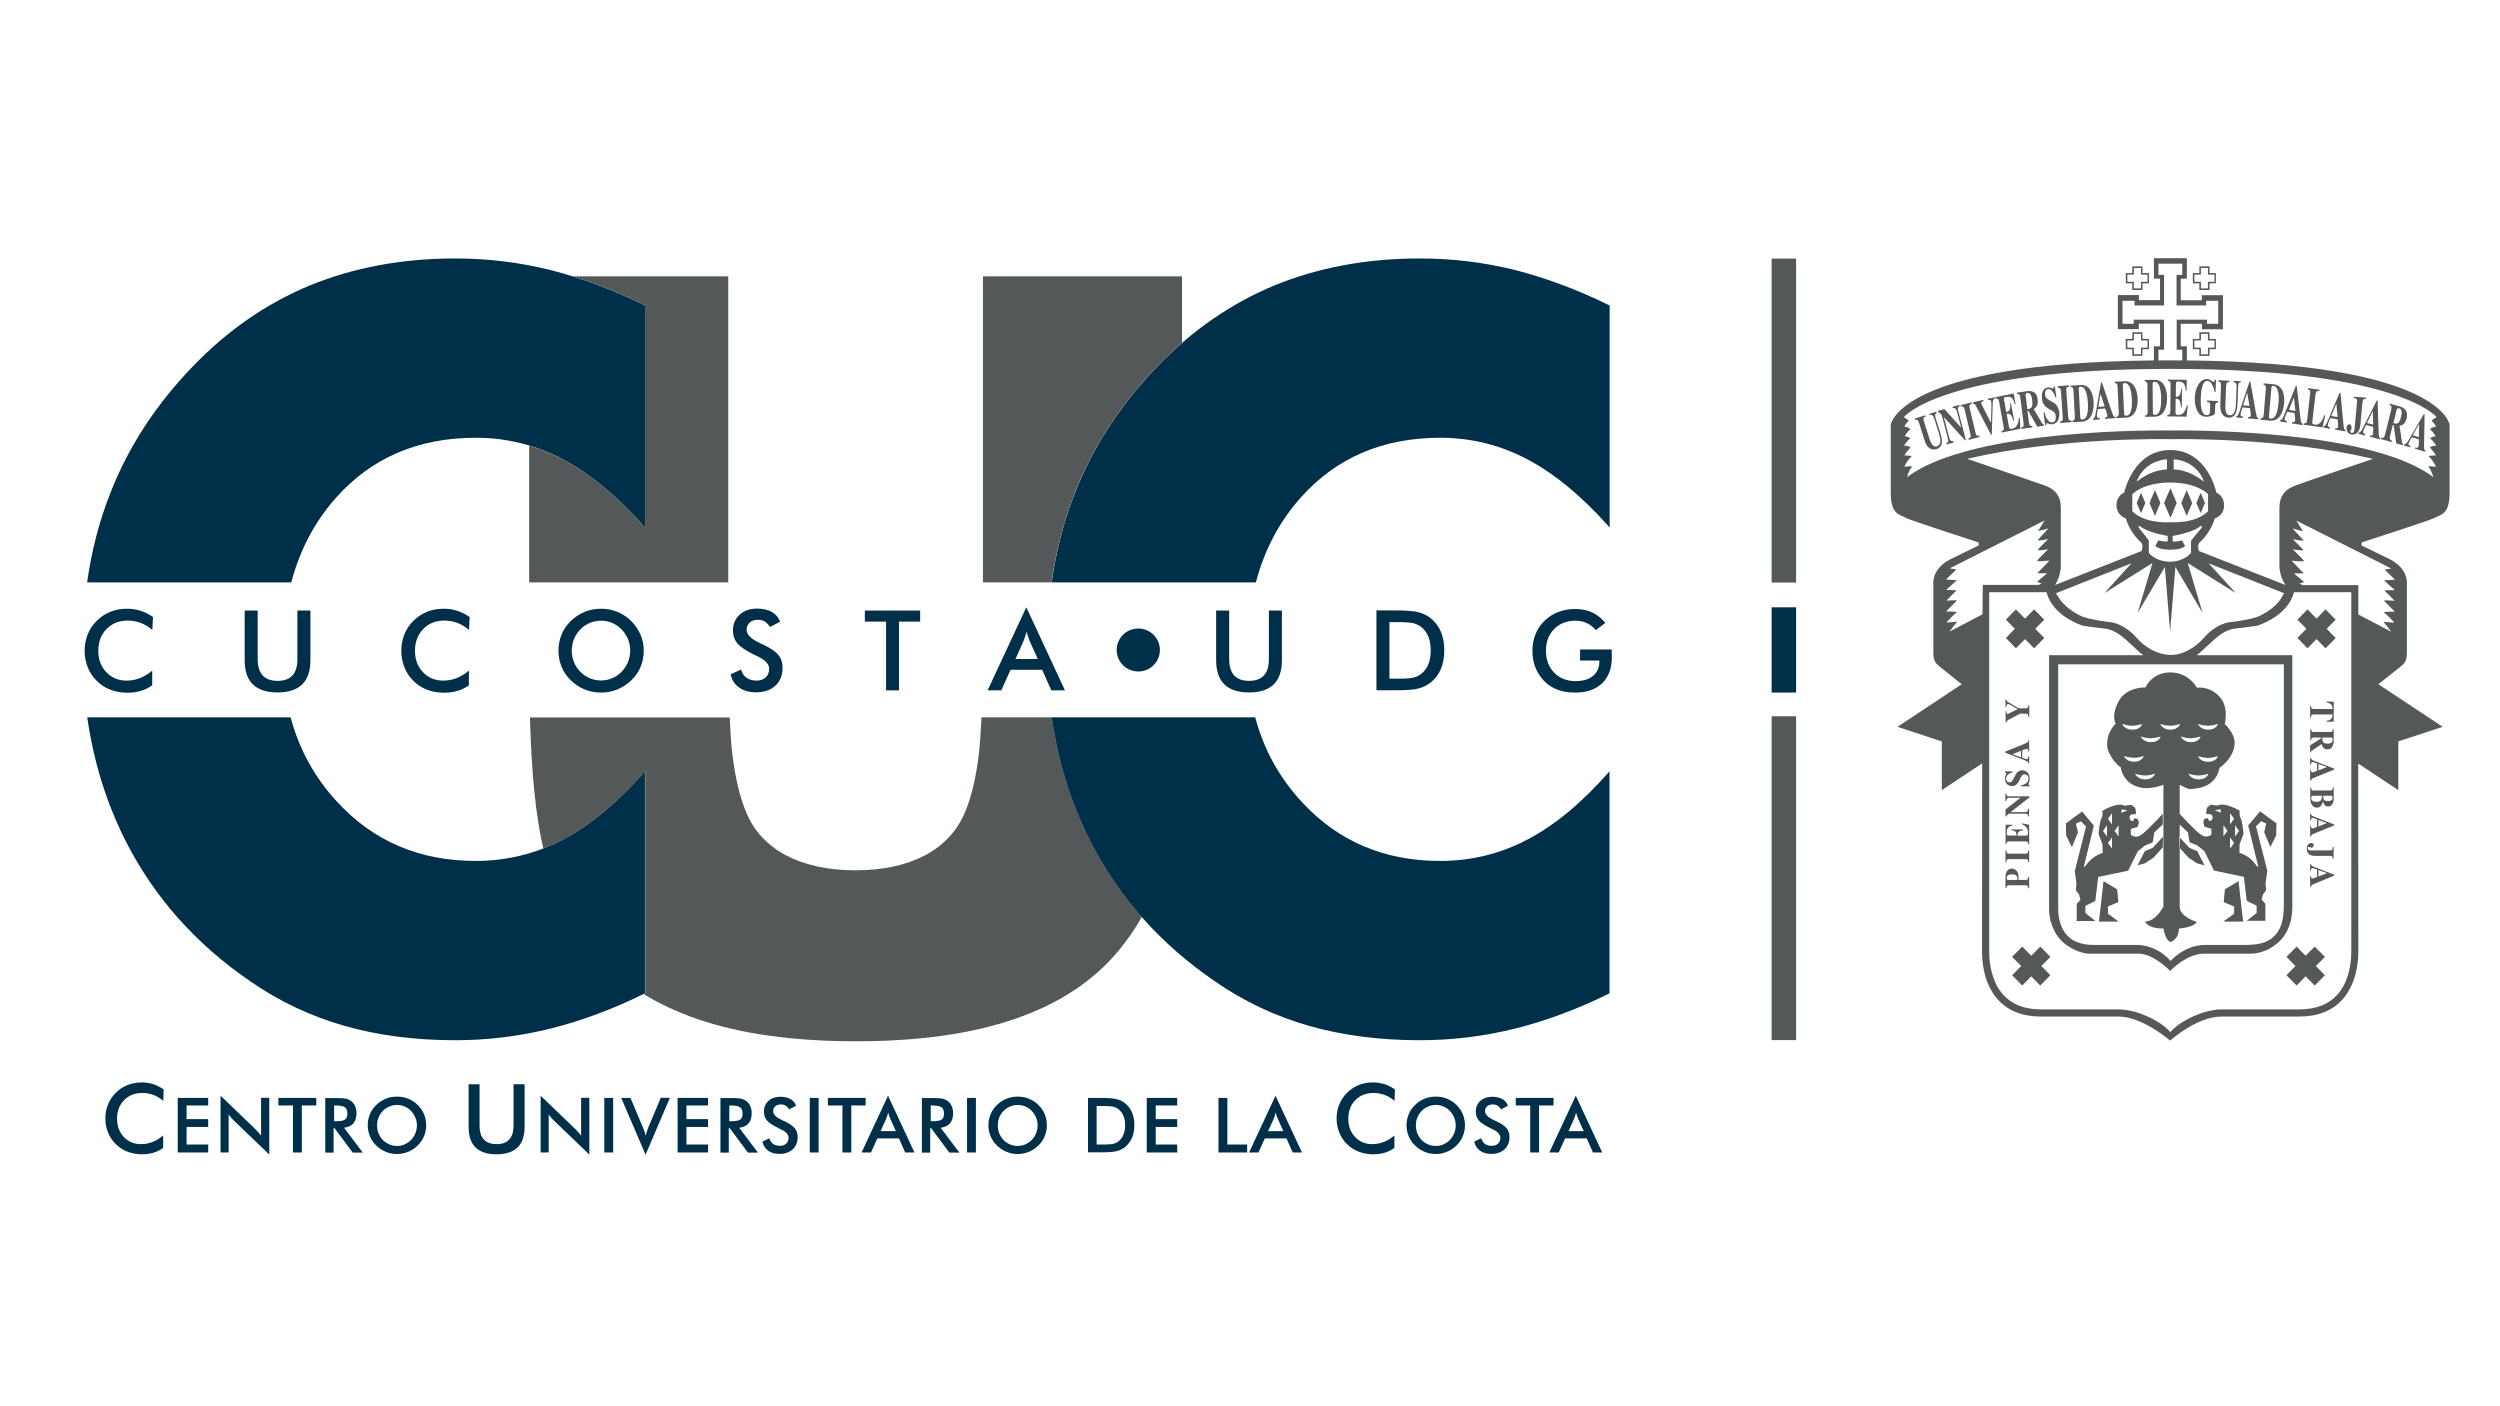 <?xml version="1.0" encoding="utf-8"?>
<!-- Generator: Adobe Illustrator 19.0.0, SVG Export Plug-In . SVG Version: 6.00 Build 0)  -->
<svg version="1.1" id="Capa_1" xmlns="http://www.w3.org/2000/svg" xmlns:xlink="http://www.w3.org/1999/xlink" x="0px" y="0px"
	 viewBox="0 0 1920 1080" style="enable-background:new 0 0 1920 1080;" xml:space="preserve">
<style type="text/css">
	.st0{fill:#555858;}
	.st1{fill-rule:evenodd;clip-rule:evenodd;fill:#002F49;}
	.st2{fill-rule:evenodd;clip-rule:evenodd;fill:#555858;}
	.st3{fill:#002F49;}
</style>
<g>
	<path class="st0" d="M1736.3,472.6c-6.6,3.5-24.3,5.3-24.3,5.3s-9.9,1-19.4,11.9c-6.7,7.7-16.1,13.3-25.8,13.2
		c-9.5-0.1-19.4-5.7-25.9-13.2c-9.5-10.8-19.4-11.9-19.4-11.9s-17.7-1.8-24.3-5.3c-7.6-4-13.7-8.7-18.2-17l58-23l-20.8,22.9
		l36.9-23.1l-11.4,38.4l20.9-35.4l4,48.9h0.1l4-48.9l20.9,35.4l-11.4-38.4l36.9,23.1l-20.9-22.9l58,23
		C1750,464,1743.9,468.6,1736.3,472.6L1736.3,472.6z M1703.6,248.7h-8.6v-3.2h-23.3v23.1h4.3v8.2c-3,0-6,0-9.1,0h-0.1
		c-3.1,0-6.1,0-9.1,0v-8.2h4.3v-23.1h-23.3v3.2h-8.6V231h9.2v3.6h22.7v-23.5h-4.3v-8.6h18.3v8.6h-4.4v23.5h22.7V231h9.3V248.7
		L1703.6,248.7z M1870.4,327.8c-1.4-0.2-5.1,1.6-3.8,2.3c1.3,0.7,4.4,5.2,3.8,5c-0.6-0.2-4.9,1.1-3.8,1.8c1.1,0.6,5.1,5.7,4.2,5.4
		c-0.9-0.2-5.3,0.7-4.4,1.6c0.8,1,5.1,5.9,4.2,5.9c-0.9,0-6.7,0-4.9,1.2c1.7,1.1,5.8,7.7,4.9,7.5c-0.9-0.2-7.1-1.1-5.1,0.7
		c1.9,1.8,3.3,7.3,3.3,7.3c-50.2-38.3-199.6-35.9-201.9-35.9h0c-2.4,0-152-2.4-202.3,35.9c0,0,1.4-5.5,3.4-7.3
		c2-1.8-4.2-0.9-5.2-0.7c-0.9,0.2,3.1-6.4,4.9-7.5c1.8-1.2-4-1.2-4.9-1.2c-0.9,0,3.4-5,4.2-5.9c0.9-0.9-3.6-1.8-4.5-1.6
		c-0.8,0.3,3.2-4.8,4.3-5.4c1.1-0.7-3.1-2-3.8-1.8c-0.7,0.2,2.4-4.3,3.8-5c1.4-0.7-2.4-2.5-3.8-2.3c-1.3,0.3,1.5-3.8,2.7-4.3
		c1.1-0.5-3.2-2.7-3.5-3.2c0,0,29.4-37,204.7-37c0,0,0,0,0,0c174.9,0,204.4,37,204.4,37c-0.5,0.5-4.7,2.7-3.6,3.2
		C1868.8,324,1871.7,328.1,1870.4,327.8L1870.4,327.8z M1654.1,276.8c-196.1,2-202,49.4-202,49.4v51.6c0,17.2,5.9,16.9,12.4,20.3
		c3.4,1.7,55.1,18.5,55.1,18.5v2.3l-22.3,10.9c-13.4,7.3-12.5,17.7-12.5,17.7v52.6c0,7.9,1.1,8.9,6.7,13.3
		c5.3,4.2,15.1,12.1,15.1,12.1l-49.3,32.7l34,11.2v37.4l31-20.5l-0.1,144.7c0,7.7,1.3,24.5,12.1,36.6c7.8,8.7,18.9,13.1,33.1,13.1
		h59.5c18.6,0,39.8,18.5,39.8,18.5s20.1-18.5,39.6-18.5h59.6c14.2,0,25.3-4.4,33.1-13.1c10.8-12.1,12.2-28.9,12.2-36.6l-0.1-144.6
		l30.8,20.4v-37.4l34.1-11.2l-49.4-32.7c0,0,9.8-7.9,15.2-12.1c5.6-4.4,6.7-5.4,6.7-13.3v-52.6c0,0,0.9-10.4-12.5-17.7l-22.3-10.9
		v-2.3c0,0,51.7-16.7,55.2-18.5c6.5-3.3,12.4-3,12.4-20.3v-51.6c0,0-5.8-47.4-201.8-49.4V266h-4.7v-17.3h16.3v4.2h16.1v-26.2h-16.2
		v3.9h-16.2V214h4.7v-15.7h-25.3V214h4.7v16.5h-16.2v-3.9h-16.2v26.2h16.1v-4.2h16.3V266h-4.7V276.8L1654.1,276.8z M1522.5,471.8
		l-25.3,13.3c0,0,5.1-7,6-7.5c0.9-0.4-6.9,0.5-8,0.5c-1.1,0,6.9-7.5,7.6-7.9c0.7-0.5-7.1-0.7-8-0.5c-0.9,0.2,7.6-7.7,8-8.4
		c0.4-0.7-8,0-8,0l7.9-8l-8.1-0.2l8.3-7.5l-8.4-0.5l8-7.7l-5.1-0.9l72.9-36.8c0,0-3.8,6.3-5.1,8.2c0,0,6.9-1.6,7.8-2.1
		c0.9-0.4-7.6,8.2-8,9.1c-0.5,0.9,8-0.9,8-0.9s-7.8,7.7-8,8.4c-0.3,0.7,7.3-0.3,8-0.7c0.7-0.5-7.8,7.7-8.4,8.8c-0.7,1.2,9.4,0,9.4,0
		s-8.7,9.3-9.4,9.6c-0.7,0.2,7.6,0.2,7.6,0.2l-7.8,6.6l3.5,1.1l-2.2,1.2h-42.9L1522.5,471.8L1522.5,471.8z M1578.2,449.3
		c4.3-6.3,4.5-13.9,4.5-13.9V390c0-13.4-9.7-16.1-13.6-17.6c-4.8-1.8-58.3-20-58.3-20c70.2-16.7,153.3-15.2,155.9-15.1h0.1
		c2.6-0.1,85.5-1.6,155.7,15.1c0,0-53.5,18.1-58.3,20c-3.8,1.5-13.6,4.2-13.6,17.6v45.3c0,0,0.2,7.7,4.6,13.9h-0.2l-66.2-26
		c0,0-1.9-4.9,0.9-7c0,0,8-6.8,11.2-18c0,0,7.2-2.1,7.2-10c0-7.8-5.9-9.8-5.9-9.8s-6.5-32.6-35.3-32.8c0,0,0,0-0.1,0
		c0,0-0.1,0-0.1,0c-28.7,0.2-35.3,32.8-35.3,32.8s-5.9,1.9-5.9,9.8c0,7.8,7.2,10,7.2,10c3.2,11.2,11.2,18,11.2,18
		c2.8,2.1,0.8,7,0.8,7l-66.2,26H1578.2L1578.2,449.3z M1768.2,449.3l-2.2-1.2l3.6-1.1l-7.8-6.6c0,0,8.2,0,7.6-0.2
		c-0.7-0.2-9.4-9.6-9.4-9.6s10,1.2,9.4,0c-0.7-1.1-9.2-9.3-8.5-8.8c0.7,0.4,8.3,1.3,8.1,0.7c-0.3-0.7-8.1-8.4-8.1-8.4
		s8.5,1.8,8.1,0.9c-0.5-0.9-8.9-9.5-8.1-9.1c0.9,0.4,7.8,2.1,7.8,2.1c-1.3-1.8-5.1-8.2-5.1-8.2l72.9,36.8l-5.1,0.9l8,7.7l-8.5,0.5
		l8.3,7.5l-8,0.2l7.8,8c0,0-8.5-0.7-8.1,0c0.5,0.7,8.9,8.6,8.1,8.4c-0.9-0.2-8.7,0-8.1,0.5c0.7,0.5,8.7,7.9,7.6,7.9
		c-1.1,0-8.9-0.9-8-0.5c0.9,0.5,6,7.5,6,7.5l-25.3-13.3l0-22.5H1768.2L1768.2,449.3z M1761.8,454.8h44c0,0,0,273.8,0,275.9
		c0,6.8-1.1,22.5-10.7,33.2c-6.7,7.5-16.5,11.3-29.1,11.3h-59.6c-14.1,0-32.6,9.1-39.6,17.5c-7-8.4-25.4-17.5-39.8-17.5h-59.5
		c-12.6,0-22.4-3.8-29.1-11.3c-9.6-10.7-10.7-26.4-10.7-33.2c0-2.1,0-275.9,0-275.9h44c1.4,5.5,6.9,18.2,27.7,25.7
		c0,0,10.4,1.6,16,2.1c7.2,0.6,12.3,4.5,16.5,8c3.5,3,10.5,9.7,11.8,10.8c0.6,0.5,1.3,1.1,2.3,1.8h-72.3c0,192.6,0,189.6,0,195.6
		c0,5,1.7,15.6,9.3,23.5c5.2,5.4,14.7,10.1,21.5,10.1h37.8c11.8,0,24.4,13.3,24.4,13.3s12.4-13.3,26-13.3h35.6
		c10.5,0,19.1-5.7,24.1-11.3c6.8-7.8,8.1-18.2,8.1-24.3c0-1.4,0-193.6,0-193.6h-73.4c1-0.7,1.7-1.4,2.3-1.8
		c1.3-1.1,8.3-7.8,11.8-10.8c4.2-3.6,9.3-7.4,16.5-8c5.7-0.5,16-2.1,16-2.1C1754.9,473,1760.4,460.4,1761.8,454.8L1761.8,454.8z
		 M1754,692.1c0,7.9,0.1,18.4-6.4,25.8c-4.6,5.3-11.1,7.8-23,7.8h-31.1c-15.8,0-26.5,12.3-26.5,12.3s-9.7-12.3-26.3-12.3h-32.8
		c-8.5,0-15.8-2.2-20.5-7.5c-6.5-7.3-6.7-16.9-6.7-21.6c0-1.3,0-186.4,0-186.4H1754C1754,510.2,1754,690.8,1754,692.1L1754,692.1z
		 M1642.5,405.3c-0.5-0.8,0.6-1.5,0.6-1.5c5.9,5.3,21.7,7.8,21.7,7.8v4.2c0,0-2.7,0.4-7.2-0.8l-2.3,4.2c0,0,1.7,2.9,11.4,3h0
		c0,0,0,0,0,0c9.8,0,11.4-3,11.4-3l-2.3-4.2c-4.4,1.3-7.2,0.8-7.2,0.8v-4.2c0,0,15.8-2.5,21.7-7.8c0,0,1.1,0.6,0.6,1.5
		c-0.4,0.8-8.2,9.3-8.2,10.4c0,1.1,0,7.5,0,8.6c0,1.1-6.2,7.1-16.2,7.1c-10,0-16.2-6-16.2-7.1c0-1.1,0-7.5,0-8.6
		C1650.6,414.6,1643.3,406.5,1642.5,405.3L1642.5,405.3z M1637.7,379.5c0,0,8.1-8.9,29-8.9c0,0,0,0,0,0c0,0,0.1,0,0.1,0
		c20.9,0,29,8.9,29,8.9v13.1c-9.6,9.8-28.4,8.5-29.1,8.5c-0.6,0-19.5,1.3-29.1-8.5V379.5L1637.7,379.5z M1664.2,352.7v7.9
		c0,0-10.3-0.8-23.2,9.3C1641,369.9,1645.2,354.5,1664.2,352.7L1664.2,352.7z M1669.4,352.7c19,1.7,23.2,17.2,23.2,17.2
		c-12.9-10.1-23.2-9.3-23.2-9.3V352.7L1669.4,352.7z M1487.4,317.1c-1.2,0.7-1.6,1.3-0.9,3.8l3.8,12c0.7,2.2,1.4,5.7,1,7.7
		c-0.6,2.5-2.4,3.8-3.9,4.3c-1,0.3-3.4,0.8-5.6-0.8c-1.5-1-2.5-2.2-3.8-6.2l-4-12.6c-1-3.1-1.6-3-3.1-2.8l-0.3-1l8-2.6l0.3,1
		c-1.5,0.6-2.2,0.9-1.2,4.2l4,12.5c0.7,2.1,2.4,7.3,5.8,6.2c4.2-1.4,2.4-7.2,1.7-9.5l-3.6-11.5c-0.7-2.3-1.4-3.5-3.6-3l-0.3-0.9
		l5.3-1.7L1487.4,317.1L1487.4,317.1z M1494.6,340.5c1.4-0.7,2-1.1,1.4-3.6l-4.7-18.1c-2.1-2.3-2.5-2.3-2.8-2.2l-0.3-1l5.1-1.4
		l12.7,14h0.1l-3-11.6c-0.6-2.3-1.2-3.5-3.3-3.2l-0.3-1l5.2-1.4l0.3,0.9c-1.6,0.8-1.6,1.8-1.1,3.6l5.9,22.5l-0.6,0.2l-16.2-17.8
		l-0.1,0l4,15.3c0.7,2.7,1.4,3.3,3.3,3.1l0.3,1l-5.5,1.5L1494.6,340.5L1494.6,340.5z M1520.4,335.6l-8.5,2.2l-0.2-1
		c1.3-0.5,2.2-0.9,1.6-3.4l-4.5-19c-0.6-2.6-1.8-2.4-2.9-2.2l-0.2-1l8.5-2.2l0.2,1c-1.1,0.4-2.3,0.7-1.7,3.4l4.5,19
		c0.6,2.5,1.6,2.4,3,2.2L1520.4,335.6L1520.4,335.6z M1531.9,306.1c-1.3,0.6-1.4,1.4-1.5,3.7l-0.7,23.9l-0.6,0.2l-11.3-21.7
		c-1.2-2.1-1.5-2.2-2.6-2.2l-0.2-1l8.2-1.9l0.2,0.9c-1.5,0.5-2.1,0.7-1.7,2.1c0.2,0.7,1,2.2,1.5,3.1l5.9,11.5l0.3-13.4
		c0-1,0.1-2-0.1-2.8c-0.3-1.5-1.1-1.5-2.5-1.3l-0.2-0.9l5.3-1.2L1531.9,306.1L1531.9,306.1z M1532.2,305.1l14.3-2.9l1.5,8.1
		l-0.6,0.1c-1.6-5.6-3.5-6.2-6.9-5.5c-1.4,0.3-1.8,0.5-1.4,2.2l1.7,9.3c2.4-0.5,3.5-1.7,3-6.7l0.6-0.1l2.5,13.5l-0.7,0.1
		c-1.2-4.9-2.7-5.9-5.1-5.4l1.7,9.7c0.4,1.8,0.9,2.2,2.5,1.8c2.4-0.5,4.7-2.1,5.2-8.4l0.7-0.1l0.5,8.5l-14.4,2.9l-0.2-1
		c1.4-0.5,2.1-0.8,1.7-3.3l-3.5-19.4c-0.5-2.6-1.5-2.5-2.7-2.4L1532.2,305.1L1532.2,305.1z M1557,314.3c3.2-0.5,4.4-1.6,3.7-7
		c-0.5-4.2-1.8-5.8-3.7-5.5c-1.4,0.2-1.4,0.7-1.3,2L1557,314.3L1557,314.3z M1569.7,326.9l-5.1,0.8l-6.8-12.2l-0.7,0.1l1,8.1
		c0.4,3.3,1,3.3,2.7,3.5l0.1,1l-8.4,1.2l-0.2-1c1.6-0.6,2.2-0.7,1.7-4.1l-2.3-18.2c-0.4-3.6-1.2-3.5-2.7-3.5l-0.1-1l8.1-1.2
		c1.7-0.2,7.1-0.7,7.9,6.2c0.7,5.1-1.7,6.7-3,7.6l6.5,11c0.5,0.7,0.8,0.7,1.1,0.6L1569.7,326.9L1569.7,326.9z M1578.7,305.4
		c-0.8-2.7-2.9-7-5.9-6.6c-1.3,0.2-2.5,1.6-2.2,4.2c0.3,2.1,0.9,2.9,3.2,4.3l4,2.4c0.9,0.5,3.1,2.6,3.7,6.9c0.4,3.5-0.5,8.5-5.1,9.2
		c-2.4,0.3-3.7-0.9-4.4-0.8c-0.5,0.1-0.5,0.8-0.5,1.5l-0.8,0.1l-1.3-9.8l0.7-0.1c1,3.9,3.1,8.2,6.2,7.7c3-0.4,2.6-4.3,2.5-4.9
		c-0.3-2.7-1.6-3.4-3.4-4.4l-1.8-1c-4.7-2.6-5.1-6-5.4-7.9c-0.3-2.4-0.3-7.9,4.5-8.6c2-0.3,3.3,0.9,4,0.7c0.6-0.1,0.6-0.7,0.7-1.5
		l0.7-0.1l1.2,8.6L1578.7,305.4L1578.7,305.4z M1591,324.2l-8.8,0.7l-0.1-1c1.4-0.4,2.3-0.6,2.1-3.2l-1.4-20.2
		c-0.2-2.8-1.4-2.8-2.5-2.8l-0.1-1.1l8.8-0.7l0.1,1c-1.2,0.2-2.4,0.3-2.2,3.2l1.5,20.2c0.2,2.7,1.2,2.7,2.6,2.8L1591,324.2
		L1591,324.2z M1597.6,319.9c0.1,1.6,0.4,2.4,1.6,2.3c2.8-0.2,4.8-3,4.3-12.9c-0.2-3.8-1.2-12.6-5.6-12.3c-1.6,0.1-1.5,1.2-1.4,2.1
		L1597.6,319.9L1597.6,319.9z M1591.6,323.1c1.6-0.1,2-1.3,1.9-2.9l-1.1-20.4c-0.1-2.5-1.3-2.5-2.2-2.6l0-1l7.7-0.5
		c7-0.5,9.7,6.6,10,13c0.4,7.7-2,14.3-8.3,15.1l-7.9,0.5L1591.6,323.1L1591.6,323.1z M1616.4,312.1l-3.2-9.7l-1.7,10.1L1616.4,312.1
		L1616.4,312.1z M1624.7,321.1l-8.1,0.6l-0.1-1c1.5-0.3,2-0.4,1.9-1.7c-0.1-1.1-1.1-4.1-1.6-5.3l-5.7,0.5c-0.5,2.9-0.8,4.6-0.7,5.3
		c0.1,1.6,1.3,1.6,2.2,1.6l0.1,1l-5.1,0.4l-0.1-1c1.4-0.4,1.6-1.8,2.1-4.9l4-22.7l0.7-0.1l7,20.9c1.5,4.3,1.9,5.6,3.2,5.5
		L1624.7,321.1L1624.7,321.1z M1631.3,317c0.1,1.7,0.3,2.4,1.5,2.3c2.8-0.1,4.9-2.9,4.5-12.8c-0.2-3.8-1.1-12.5-5.5-12.3
		c-1.6,0.1-1.5,1.1-1.5,2L1631.3,317L1631.3,317z M1625.2,320.1c1.6-0.1,2.1-1.3,2-2.9l-0.9-20.3c-0.1-2.5-1.2-2.6-2.2-2.7l0-1
		l7.7-0.4c7-0.3,9.6,6.7,9.9,13.1c0.3,7.6-2.1,14.2-8.4,14.8l-7.9,0.4L1625.2,320.1L1625.2,320.1z M1653.4,316.2
		c0.1,1.7,0.3,2.4,1.5,2.4c2.8,0,5-2.7,4.9-12.8c-0.1-3.8-0.7-12.7-5-12.6c-1.6,0-1.6,1-1.6,2L1653.4,316.2L1653.4,316.2z
		 M1647.3,319.1c1.6,0,2.1-1.3,2.1-2.8l-0.2-20.7c0-2.6-1.1-2.6-2.1-2.8v-1l7.7-0.1c7-0.1,9.4,7.2,9.5,13.6
		c0.1,7.7-2.6,14.3-8.9,14.7l-8,0.1V319.1L1647.3,319.1z M1664.9,291.5l14.5,0.2l-0.1,8.4h-0.6c-0.5-6-2.3-7-5.7-7.1
		c-1.4,0-1.8,0.2-1.9,2l-0.1,9.7c2.4,0.1,3.7-1,4.1-6.2h0.6l-0.1,14.2l-0.7,0c-0.3-5.3-1.5-6.5-4-6.5l-0.1,10.1
		c-0.1,1.8,0.4,2.4,2.1,2.4c2.4,0,5-1,6.7-7.4h0.7l-1.1,8.7l-14.7-0.2v-1c1.4-0.2,2.2-0.4,2.3-3l0.2-20.3c0.1-2.8-1-2.9-2.1-3V291.5
		L1664.9,291.5z M1703.5,309c-1.5,0.2-2.2,0.3-2.3,3.7l-0.2,5.2c-1.3,1.3-4.8,2.3-6.9,2.2c-6.3-0.3-8.8-7.7-8.5-14.8
		c0.4-8,4.1-14.4,9.6-14.2c2.3,0.1,4.1,2.2,4.7,2.3c0.7,0,1-0.8,1.3-1.8l0.7,0l-0.4,9.5l-0.6,0c-0.7-3.6-2.6-8.5-5.5-8.6
		c-3.6-0.2-4.9,5.9-5.2,13c-0.1,2.9-0.4,13,4.3,13.3c2.3,0.1,2.7-1.1,2.8-2.9l0.1-4.3c0.2-2.6-0.7-2.7-2.4-3l0.1-1l8.6,0.4
		L1703.5,309L1703.5,309z M1720.9,293.6c-1.4,0.2-2,0.6-2,3.4l-0.5,13.1c-0.1,2.4-0.6,6.1-1.7,7.9c-1.3,2.2-3.6,2.9-5,2.8
		c-1.1-0.1-3.5-0.4-5-2.8c-1-1.6-1.6-3.1-1.5-7.5l0.5-13.7c0.1-3.4-0.5-3.5-1.9-3.8l0-1l8.5,0.4l-0.1,1c-1.6,0.1-2.4,0.1-2.6,3.7
		l-0.5,13.7c-0.1,2.3-0.3,8,3.3,8.1c4.4,0.2,4.7-6.1,4.8-8.7l0.5-12.5c0.1-2.5-0.1-3.9-2.3-4.2l0.1-1l5.5,0.3L1720.9,293.6
		L1720.9,293.6z M1727.6,311.7l-1.8-10.2l-3.1,9.8L1727.6,311.7L1727.6,311.7z M1734.5,322l-8.1-0.7l0.1-1c1.6-0.1,2.1-0.1,2.1-1.4
		c0.1-1.1-0.5-4.2-0.7-5.5l-5.7-0.5c-0.9,2.9-1.5,4.5-1.5,5.2c-0.1,1.5,1.1,1.8,1.9,1.9l-0.1,1l-5.1-0.4l0.1-1
		c1.4-0.2,1.8-1.6,2.8-4.6l7.3-21.9l0.7,0.1l3.9,22c0.8,4.4,1.1,5.9,2.3,5.9L1734.5,322L1734.5,322z M1742.6,319
		c-0.2,1.7,0,2.4,1.2,2.5c2.8,0.3,5.2-2.2,6.1-12c0.4-3.8,0.5-12.7-3.8-13.1c-1.6-0.2-1.7,0.9-1.7,1.8L1742.6,319L1742.6,319z
		 M1736.2,321.2c1.6,0.2,2.2-1,2.3-2.5l1.7-20.4c0.2-2.5-0.9-2.7-1.9-2.9l0.1-1l7.7,0.7c7,0.7,8.7,8.2,8.1,14.5
		c-0.7,7.6-3.9,13.8-10.3,13.5l-7.9-0.8L1736.2,321.2L1736.2,321.2z M1762.9,315.6l-1.2-10.4l-3.8,9.6L1762.9,315.6L1762.9,315.6z
		 M1768.5,326.5l-8.3-1.3l0.1-1c1.6,0,2.1,0.1,2.3-1.3c0.2-1.1-0.2-4.3-0.4-5.7l-5.7-0.9c-1.2,2.9-1.8,4.5-1.9,5.1
		c-0.2,1.6,1,1.9,1.8,2.1l-0.2,1l-5.1-0.8l0.1-1c1.4-0.1,2-1.5,3.2-4.5l8.8-21.8l0.7,0.1l2.6,22.6c0.5,4.6,0.7,6.1,2,6.2
		L1768.5,326.5L1768.5,326.5z M1783.7,328.2l-14.4-2l0.1-1c1.4-0.1,2.2-0.2,2.5-2.7l2.3-20.2c0.4-2.7-0.7-3-1.7-3.2l0.1-1l8.7,1.2
		l-0.1,1c-1.7-0.1-2.5-0.2-3,3.5l-2.3,19.7c-0.3,2,0.2,2.4,1.9,2.6c3.8,0.5,5.6-2.8,7.3-7.3l0.7,0.1L1783.7,328.2L1783.7,328.2z
		 M1795.3,320.3l-1-10.3l-3.9,9.5L1795.3,320.3L1795.3,320.3z M1801.3,331.3l-8-1.4l0.1-1c1.6,0.1,2,0.1,2.2-1.2
		c0.2-1.1-0.1-4.3-0.3-5.6l-5.6-1c-1.2,2.8-1.8,4.4-1.9,5.1c-0.2,1.5,0.9,1.9,1.7,2.1l-0.1,1l-5-0.9l0.2-1.1
		c1.4-0.1,1.9-1.4,3.2-4.3l9-21.3l0.7,0.1l2.1,22.4c0.4,4.6,0.6,6,1.8,6.1L1801.3,331.3L1801.3,331.3z M1817,306.3
		c-1.6,0-2.4,0-2.7,3.3l-1.5,16.3c-0.6,6.8-3.8,8-6.6,7.8c-4-0.3-4.1-4.5-4.1-5.1c0.2-2.1,1.4-2.8,2.2-2.8c0.6,0.1,1.8,0.9,1.7,3
		c-0.1,1.5-0.8,1.3-0.9,2.4c0,0.6,0.4,1.2,1.1,1.3c1.7,0.1,1.9-2,2.1-3.1l1.9-20.8c0.2-2.6-0.9-2.7-2.5-2.9l0.1-1l9.4,0.7
		L1817,306.3L1817,306.3z M1822.6,326.1l-0.3-10.4l-4.5,9.2L1822.6,326.1L1822.6,326.1z M1827.9,337.4l-7.9-2l0.2-1
		c1.5,0.2,2,0.3,2.3-1c0.2-1.1,0.1-4.2,0.1-5.6l-5.5-1.4c-1.3,2.7-2.1,4.3-2.2,4.9c-0.4,1.5,0.8,1.9,1.6,2.2l-0.2,1l-5-1.3l0.2-1
		c1.4,0,2-1.3,3.5-4.1l10.4-20.6l0.6,0.2l0.7,22.5c0.2,4.6,0.2,6.1,1.4,6.2L1827.9,337.4L1827.9,337.4z M1838.1,325
		c3.2,0.9,4.6,0.3,5.9-4.8c1-4.1,0.5-6.1-1.5-6.6c-1.3-0.4-1.5,0.1-1.9,1.2L1838.1,325L1838.1,325z M1845.3,341.9l-5-1.4l-1.9-14
		l-0.7-0.2l-2,7.9c-0.8,3.2-0.3,3.5,1.3,4.3l-0.3,1l-8.2-2.3l0.3-1c1.7,0.2,2.3,0.2,3.1-3.1l4.4-17.8c0.9-3.5,0.1-3.8-1.2-4.3l0.2-1
		l7.9,2.2c1.7,0.5,6.7,2.3,5.1,9.1c-1.2,4.9-4,5.4-5.5,5.7l2,12.9c0.2,0.8,0.5,0.9,0.8,1L1845.3,341.9L1845.3,341.9z M1857.7,335.7
		l0.2-10.1l-4.9,8.7L1857.7,335.7L1857.7,335.7z M1862.5,347l-7.8-2.4l0.3-0.9c1.6,0.3,2,0.4,2.4-0.9c0.3-1,0.3-4.1,0.3-5.4
		l-5.4-1.6c-1.5,2.5-2.3,4-2.5,4.6c-0.4,1.5,0.7,2,1.5,2.3l-0.2,0.9l-4.9-1.5l0.3-1c1.4,0.1,2.1-1.1,3.7-3.7l11.3-19.4l0.6,0.2
		l-0.4,21.8c-0.1,4.5-0.1,5.8,1.2,6.2L1862.5,347L1862.5,347z M1570,475.9l-7.8-7.9l-7,7.1l-7-7.1l-7.7,7.9l6.9,7l-6.9,7.1l7.7,7.9
		l7-7.1l7,7.1l7.8-7.9l-6.9-7.1L1570,475.9L1570,475.9z M1793.8,475.9l-7.8-7.9l-6.9,7.1l-6.9-7.1l-7.8,7.9l6.9,7l-6.9,7.1l7.8,7.9
		l6.9-7.1l6.9,7.1l7.8-7.9l-6.9-7.1L1793.8,475.9L1793.8,475.9z M1574.7,734.9l-7.8-7.9l-6.9,7l-6.9-7l-7.8,7.9l7,7l-7,7.1l7.8,7.9
		l6.9-7.1l6.9,7.1l7.8-7.9l-6.9-7.1L1574.7,734.9L1574.7,734.9z M1785.5,734.9l-7.8-7.9l-7,7l-6.9-7l-7.8,7.9l6.9,7l-6.9,7.1
		l7.8,7.9l6.9-7.1l7,7.1l7.8-7.9l-6.9-7.1L1785.5,734.9L1785.5,734.9z M1673.5,642.6l8,8.6l6,2.5l5.6,10.9l-5.8-1.6l-6.5-4.3
		l-7.1-7.9L1673.5,642.6L1673.5,642.6z M1719.2,676.7l-10.5,6.3l-0.9,9.8l8,3.4v5.5l-8.3,6.1h15.2L1719.2,676.7L1719.2,676.7z
		 M1716.5,642.4v-8.6l3.1,4.3L1716.5,642.4L1716.5,642.4z M1712.7,633.1v-8.6l3.1,4.3L1712.7,633.1L1712.7,633.1z M1712.7,651.7
		v-8.6l3.1,4.3L1712.7,651.7L1712.7,651.7z M1707.6,642.4v-8.6l3.1,4.3L1707.6,642.4L1707.6,642.4z M1700.9,622.2l4.5-0.7l0.2,2.7
		L1700.9,622.2L1700.9,622.2z M1735.7,623.1l-9.1,10.9l7.8,31.7c0,0-0.7,0-1.3-0.7c-0.7-0.7-4.2-7.3-13.2-10c0,0,0-5.9,0.2-7
		c0,0,3.1-7.3,2.9-8.4c-0.2-1.1-0.9-9.3-2.2-11.3c-1.3-2-0.7-5.7-0.7-5.7s-11.8-7-16.9-3.9l-5.3-0.7l-2.9,2.3c0,0-1.1,4.5-0.4,4.8
		c0.7,0.2,4.7-0.5,4.7,2.5c0,2.8-2.9,4.3-3.6,0.9c-1.3-0.4-2.9,0.7-2.9,0.7l-0.7,2.5l1.1,3.4c0,0,4.9,0.9,5.1,1.6
		c0.2,0.7,0,4.3,0,4.3s-3.4,3.2-7.8,0.2c-4.4-2.9-16.7-16.3-16.7-16.3v8.2l6.5,6.1l1.3,7.7l5.6,2.2l5.8,4.6l7.3,14.9l23,4.8
		l2.2,18.4l7.6,3.8v5.5l-7.6,6.1h14.3v-13.1l-2.9-3.2l1.1-4.1l2.4-3.2l-0.5-5.2l1.4-9.5l-8.7-34.3l4-3.9l3.8,1.8l-1.5,6.6l4.7,11.4
		l4.5-8.9l0.2-9.3L1735.7,623.1L1735.7,623.1z M1661.2,642.6l-8,8.6l-6,2.5l-5.6,10.9l5.8-1.6l6.5-4.3l7.1-7.9L1661.2,642.6
		L1661.2,642.6z M1615.5,676.7l10.5,6.3l0.9,9.8l-8,3.4v5.5l8.2,6.1H1612L1615.5,676.7L1615.5,676.7z M1615.1,638.1l3.1-4.3v8.6
		L1615.1,638.1L1615.1,638.1z M1618.9,628.8l3.1-4.3v8.6L1618.9,628.8L1618.9,628.8z M1618.9,647.4l3.1-4.3v8.6L1618.9,647.4
		L1618.9,647.4z M1624,638.1l3.1-4.3v8.6L1624,638.1L1624,638.1z M1629.2,624.3l0.2-2.7l4.5,0.7L1629.2,624.3L1629.2,624.3z
		 M1586.6,632.4l0.2,9.3l4.4,8.9l4.7-11.4l-1.6-6.6l3.8-1.8l4,3.9l-8.7,34.3l1.3,9.5l-0.5,5.2l2.5,3.2l1.1,4.1l-2.9,3.2v13.1h14.3
		l-7.6-6.1v-5.5l7.6-3.8l2.2-18.4l23-4.8l7.4-14.9l5.8-4.6l5.6-2.2l1.3-7.7l6.5-6.1v-8.2c0,0-12.3,13.4-16.7,16.3
		c-4.5,3-7.8-0.2-7.8-0.2s-0.2-3.7,0-4.3c0.2-0.7,5.1-1.6,5.1-1.6l1.1-3.4l-0.7-2.5c0,0-1.6-1.1-2.9-0.7c-0.6,3.4-3.6,1.9-3.6-0.9
		c0-2.9,4-2.3,4.7-2.5c0.7-0.3-0.4-4.8-0.4-4.8l-2.9-2.3l-5.4,0.7c-5.1-3.2-16.9,3.9-16.9,3.9s0.7,3.6-0.7,5.7
		c-1.3,2-2,10.2-2.2,11.3c-0.2,1.1,2.9,8.4,2.9,8.4c0.2,1.1,0.2,7,0.2,7c-8.9,2.7-12.5,9.3-13.2,10c-0.7,0.7-1.3,0.7-1.3,0.7
		l7.8-31.7l-9.1-10.9L1586.6,632.4L1586.6,632.4z M1708.6,556.1c0,0,3.6-13.3-4.4-21.5c-8.1-8.2-16.9-6.4-16.9-6.4
		s-6.2-11.8-20.5-11.8c-14.3,0-19,11.5-19,11.5s-14.9-0.6-20.8,10.9c-6,11.5-2.1,17-2.1,17s-7.7,6.3-6.5,18.5c0,0,2.6,9.7,10.4,15.1
		c0,0,0.9,11.5,13.7,15.1c8.6,2.5,19-1.8,19-1.8v93.5c0,0-5.7,11.5-14,11.5c0,0,1.2,5.4,14,5.4c0,0,1.8,10.3,5.9,10.3
		c0,0,6-2.2,6-10.3c0,0,11.3-0.6,13.7-5.1c0,0-13.1-3.6-13.1-11.8v-93.5c0,0,6.5,3.6,8,3.3c1.5-0.3,19.4,0.6,22.6-16.3
		c0,0,11.6-7.6,11.6-19.4C1716,562.5,1708.6,556.1,1708.6,556.1L1708.6,556.1z M1682.5,567c3.4,0,7.6-1.4,7.6-1.4s-1.2,4.4-7.4,4.4
		c-6.2,0-7.9-4.4-7.9-4.4S1679.1,567,1682.5,567L1682.5,567z M1666.7,557.4c3.4,0,7.6-1.4,7.6-1.4s-1.2,4.4-7.4,4.4
		c-6.2,0-7.9-4.4-7.9-4.4S1663.3,557.4,1666.7,557.4L1666.7,557.4z M1651.8,567c3.4,0,7.6-1.4,7.6-1.4s-1.2,4.4-7.4,4.4
		c-6.2,0-8-4.4-8-4.4S1648.4,567,1651.8,567L1651.8,567z M1629.8,556c0,0,4.4,1.4,7.8,1.4c3.4,0,7.6-1.4,7.6-1.4s-1.2,4.4-7.4,4.4
		C1631.5,560.4,1629.8,556,1629.8,556L1629.8,556z M1631.2,580.6c0,0,4.3,1.4,7.7,1.4c3.4,0,7.6-1.4,7.6-1.4s-1.3,4.4-7.5,4.4
		C1632.9,585.1,1631.2,580.6,1631.2,580.6L1631.2,580.6z M1647.6,598.6c-6.2,0-7.9-4.4-7.9-4.4s4.3,1.4,7.8,1.4
		c3.4,0,7.6-1.4,7.6-1.4S1653.8,598.6,1647.6,598.6L1647.6,598.6z M1688.7,598.6c-6.2,0-7.9-4.4-7.9-4.4s4.3,1.4,7.7,1.4
		c3.4,0,7.6-1.4,7.6-1.4S1694.9,598.6,1688.7,598.6L1688.7,598.6z M1695.9,585.1c-6.2,0-7.9-4.4-7.9-4.4s4.3,1.4,7.8,1.4
		c3.4,0,7.6-1.4,7.6-1.4S1702.1,585.1,1695.9,585.1L1695.9,585.1z M1695.9,560.4c-6.2,0-7.9-4.4-7.9-4.4s4.3,1.4,7.8,1.4
		c3.4,0,7.6-1.4,7.6-1.4S1702.1,560.4,1695.9,560.4L1695.9,560.4z M1549.3,675.8c0.1-3.1-0.7-4.3-4.1-4.3c-3.1,0-4,0.9-4,3
		c0,0.9,0.3,1.2,0.9,1.3H1549.3L1549.3,675.8z M1557.7,682.1c-0.2-1.3-0.2-1.3-0.4-1.5c-0.2-0.3-0.6-0.7-2.1-0.7h-11.9
		c-2.2,0-2.3,0.8-2.4,2.2h-0.7v-8.3c0-2,0.4-6.7,4.9-6.7c0.9,0,2.9,0.3,4.1,2.3c1,1.7,1,3,1,6.4h5c2.2,0,2.2-0.5,2.5-2.2h0.7v8.6
		H1557.7L1557.7,682.1z M1558.4,653.2v9h-0.7c-0.1-1.4-0.2-2.4-1.9-2.4h-13c-1.8,0-1.8,1.2-1.9,2.4h-0.7v-9h0.7
		c0.1,1.2,0.1,2.4,1.9,2.4h13c1.7,0,1.7-1,1.9-2.4H1558.4L1558.4,653.2z M1540.3,648.2v-14.8h5.4v0.6c-3.8,0.6-4.5,2.4-4.5,5.9
		c0,1.4,0.1,1.8,1.3,1.8h6.2c0-2.4-0.6-3.7-4-4.1V637h9v0.7c-3.3,0.3-4.2,1.6-4.2,4.1h6.5c1.2,0,1.5-0.5,1.5-2.1
		c0-2.5-0.7-5.1-4.7-6.7v-0.7l5.6,1.1v15h-0.7c-0.2-1.4-0.2-2.2-1.9-2.2h-13c-1.8,0-1.8,1.1-1.9,2.2H1540.3L1540.3,648.2z
		 M1557.7,627.1c-0.2-1.5-0.4-2.2-2.2-2.2h-12.7c-1.9,1.4-1.9,1.8-1.9,2.2h-0.7v-5.4l11.4-8.9v-0.1h-8.1c-1.6,0-2.5,0.3-2.7,2.4
		h-0.7v-5.5h0.7c0.2,1.9,0.8,2,2.1,2h15.8v0.7l-14.5,11.4v0h10.7c1.9,0,2.4-0.5,2.7-2.4h0.7v5.8H1557.7L1557.7,627.1z M1545.6,593.1
		c-1.9,0.5-4.9,2-4.9,5c0,1.3,0.8,2.7,2.5,2.7c1.4,0,2-0.5,3.1-2.6l2-3.8c0.4-0.9,2-2.8,4.9-2.8c2.4,0,5.6,1.6,5.6,6.4
		c0,2.4-0.9,3.6-0.9,4.4c0,0.5,0.5,0.7,0.9,0.8v0.7h-6.6v-0.7c2.7-0.5,5.7-2,5.7-5.3c0-3.1-2.6-3.2-3-3.2c-1.7,0-2.4,1.2-3.2,2.9
		l-0.8,1.7c-2.2,4.4-4.5,4.4-5.7,4.4c-1.7,0-5.3-0.8-5.3-5.7c0-2.1,0.9-3.2,0.9-4c0-0.6-0.4-0.7-0.9-0.8v-0.8h5.8V593.1
		L1545.6,593.1z M1552.1,576.6l-6.5,2.6l6.5,2.4V576.6L1552.1,576.6z M1558.4,568.8v8.3h-0.7c-0.1-1.6-0.2-2-1-2
		c-0.7,0-2.7,0.8-3.6,1.1v5.8c1.9,0.7,3,1.1,3.4,1.1c1,0,1.1-1.2,1.2-2.1h0.7v5.2h-0.7c-0.2-1.4-1.2-1.7-3.1-2.5l-14.7-5.7v-0.7
		l14.1-5.7c2.8-1.2,3.8-1.6,3.7-2.8H1558.4L1558.4,568.8z M1541,537.4c0.1,0.5,0.2,1.2,1.1,1.7l8.3,4.9h4.9c2.2,0,2.3-0.6,2.5-2.4
		h0.7v8.9h-0.7c-0.2-1.8-0.2-2.4-2.5-2.4h-3.9l-8.9,4.7c-0.3,0.1-1.4,0.8-1.5,2h-0.7v-8.6h0.7c0,1.8,0.2,2.1,0.9,2.1
		c0.4,0,1.1-0.4,1.5-0.7l6.2-3l-5-2.9c-0.3-0.1-1.7-1-2.5-1c-1,0-1.1,1-1.2,2.2h-0.7v-5.6H1541L1541,537.4z M1774.2,551.2v-9.2h0.6
		c0.2,1.9,0.3,2.5,2.5,2.5h14.1c-0.1-1.8-0.2-4.4-4.5-4.9v-0.8l5.4,0.1v15.3l-5.4,0.1v-0.7c4.3-0.5,4.4-3.1,4.5-4.9h-14.1
		c-2.3,0-2.3,0.6-2.5,2.5H1774.2L1774.2,551.2z M1783.5,566.4c0,3.4,0.6,4.7,4.1,4.7c2.7,0,3.9-1.1,3.9-3.1c0-1.4-0.3-1.4-1.1-1.6
		H1783.5L1783.5,566.4z M1774.2,577.7v-5.3l8.4-5.3v-0.7h-5.2c-2.2,0-2.2,0.6-2.5,2.2h-0.6V560h0.6c0.3,1.7,0.3,2.2,2.5,2.2h11.8
		c2.3,0,2.3-0.8,2.4-2.2h0.7v8.2c0,1.8-0.2,7.3-4.7,7.3c-3.3,0-4.1-2.6-4.6-4.1l-7.6,5.2c-0.5,0.3-0.6,0.7-0.6,1.1H1774.2
		L1774.2,577.7z M1780.6,591.7l6.5-2.6l-6.5-2.4V591.7L1780.6,591.7z M1774.2,599.5v-8.3h0.6c0.2,1.6,0.2,2,1.1,2
		c0.7,0,2.7-0.8,3.6-1.2v-5.7c-2-0.7-3-1.1-3.5-1.1c-1,0-1.1,1.2-1.2,2.1h-0.6v-5.2h0.6c0.3,1.4,1.2,1.8,3.2,2.5l14.7,5.7v0.7
		l-14,5.7c-2.9,1.1-3.8,1.5-3.8,2.8H1774.2L1774.2,599.5z M1784.2,611.2c0,3.4,1.1,4,3.8,4c1.9,0,3.4-0.6,3.4-2.7
		c0-1.3-0.7-1.4-1.3-1.4H1784.2L1784.2,611.2z M1776.7,611.2c-1.2,0-1.7,0.5-1.7,1.5c0,2.8,2.4,3.1,4,3.1c3.8,0,4.2-2.2,4.3-3.9
		v-0.8H1776.7L1776.7,611.2z M1774.9,604.8c0.2,1.4,0.3,2.3,1.9,2.3h12.9c1.7,0,1.8-1.1,1.9-2.3h0.7v7.9c0,1.4-0.1,6.7-4.3,6.7
		c-3,0-3.6-2.9-4-4h0c-0.4,2.2-1.7,4.9-4.7,4.9c-2.3,0-4.9-1.8-5-7.2v-8.3H1774.9L1774.9,604.8z M1780.6,634.7l6.5-2.6l-6.5-2.4
		V634.7L1780.6,634.7z M1774.2,642.5v-8.3h0.6c0.2,1.6,0.2,2,1.1,2c0.7,0,2.7-0.8,3.6-1.2v-5.8c-2-0.7-3-1.1-3.5-1.1
		c-1,0-1.1,1.2-1.2,2.1h-0.6V625h0.6c0.3,1.4,1.2,1.8,3.2,2.5l14.7,5.7v0.7l-14,5.7c-2.9,1.1-3.8,1.6-3.8,2.8H1774.2L1774.2,642.5z
		 M1791.6,659.6c-0.1-1.4-0.1-2.3-2.4-2.3h-11.7c-4.8,0-5.9-3-5.9-5.6c0-3.8,2.9-4.3,3.4-4.3c1.5,0,2,1.1,2,1.8c0,0.6-0.5,1.8-2,1.8
		c-1,0-1-0.7-1.8-0.7c-0.5,0-0.8,0.4-0.8,1.1c0,1.7,1.5,1.7,2.3,1.7h14.9c1.8,0,1.8-1.1,1.9-2.6h0.7v9H1791.6L1791.6,659.6z
		 M1780.6,673.2l6.5-2.6l-6.5-2.4V673.2L1780.6,673.2z M1774.2,681v-8.3h0.6c0.2,1.6,0.2,2,1.1,2c0.7,0,2.7-0.8,3.6-1.2v-5.7
		c-2-0.7-3-1.1-3.5-1.1c-1,0-1.1,1.2-1.2,2.1h-0.6v-5.2h0.6c0.3,1.4,1.2,1.7,3.2,2.5l14.7,5.7v0.7l-14,5.7c-2.9,1.2-3.8,1.6-3.8,2.8
		H1774.2L1774.2,681z M1774.2,551.2v-9.2h0.6c0.2,1.9,0.3,2.5,2.5,2.5h14.1c-0.1-1.8-0.2-4.4-4.5-4.9v-0.8l5.4,0.1v15.3l-5.4,0.1
		v-0.7c4.3-0.5,4.4-3.1,4.5-4.9h-14.1c-2.3,0-2.3,0.6-2.5,2.5H1774.2L1774.2,551.2z M1783.5,566.4c0,3.4,0.6,4.7,4.1,4.7
		c2.7,0,3.9-1.1,3.9-3.1c0-1.4-0.3-1.4-1.1-1.6H1783.5L1783.5,566.4z M1774.2,577.7v-5.3l8.4-5.3v-0.7h-5.2c-2.2,0-2.2,0.6-2.5,2.2
		h-0.6V560h0.6c0.3,1.7,0.3,2.2,2.5,2.2h11.8c2.3,0,2.3-0.8,2.4-2.2h0.7v8.2c0,1.8-0.2,7.3-4.7,7.3c-3.3,0-4.1-2.6-4.6-4.1l-7.6,5.2
		c-0.5,0.3-0.6,0.7-0.6,1.1H1774.2L1774.2,577.7z M1780.6,591.7l6.5-2.6l-6.5-2.4V591.7L1780.6,591.7z M1774.2,599.5v-8.3h0.6
		c0.2,1.6,0.2,2,1.1,2c0.7,0,2.7-0.8,3.6-1.2v-5.7c-2-0.7-3-1.1-3.5-1.1c-1,0-1.1,1.2-1.2,2.1h-0.6v-5.2h0.6
		c0.3,1.4,1.2,1.8,3.2,2.5l14.7,5.7v0.7l-14,5.7c-2.9,1.1-3.8,1.5-3.8,2.8H1774.2L1774.2,599.5z M1784.2,611.2c0,3.4,1.1,4,3.8,4
		c1.9,0,3.4-0.6,3.4-2.7c0-1.3-0.7-1.4-1.3-1.4H1784.2L1784.2,611.2z M1776.7,611.2c-1.2,0-1.7,0.5-1.7,1.5c0,2.8,2.4,3.1,4,3.1
		c3.8,0,4.2-2.2,4.3-3.9v-0.8H1776.7L1776.7,611.2z M1774.9,604.8c0.2,1.4,0.3,2.3,1.9,2.3h12.9c1.7,0,1.8-1.1,1.9-2.3h0.7v7.9
		c0,1.4-0.1,6.7-4.3,6.7c-3,0-3.6-2.9-4-4h0c-0.4,2.2-1.7,4.9-4.7,4.9c-2.3,0-4.9-1.8-5-7.2v-8.3H1774.9L1774.9,604.8z
		 M1780.6,634.7l6.5-2.6l-6.5-2.4V634.7L1780.6,634.7z M1774.2,642.5v-8.3h0.6c0.2,1.6,0.2,2,1.1,2c0.7,0,2.7-0.8,3.6-1.2v-5.8
		c-2-0.7-3-1.1-3.5-1.1c-1,0-1.1,1.2-1.2,2.1h-0.6V625h0.6c0.3,1.4,1.2,1.8,3.2,2.5l14.7,5.7v0.7l-14,5.7c-2.9,1.1-3.8,1.6-3.8,2.8
		H1774.2L1774.2,642.5z M1791.6,659.6c-0.1-1.4-0.1-2.3-2.4-2.3h-11.7c-4.8,0-5.9-3-5.9-5.6c0-3.8,2.9-4.3,3.4-4.3
		c1.5,0,2,1.1,2,1.8c0,0.6-0.5,1.8-2,1.8c-1,0-1-0.7-1.8-0.7c-0.5,0-0.8,0.4-0.8,1.1c0,1.7,1.5,1.7,2.3,1.7h14.9
		c1.8,0,1.8-1.1,1.9-2.6h0.7v9H1791.6L1791.6,659.6z M1780.6,673.2l6.5-2.6l-6.5-2.4V673.2L1780.6,673.2z M1774.2,681v-8.3h0.6
		c0.2,1.6,0.2,2,1.1,2c0.7,0,2.7-0.8,3.6-1.2v-5.7c-2-0.7-3-1.1-3.5-1.1c-1,0-1.1,1.2-1.2,2.1h-0.6v-5.2h0.6
		c0.3,1.4,1.2,1.7,3.2,2.5l14.7,5.7v0.7l-14,5.7c-2.9,1.2-3.8,1.6-3.8,2.8H1774.2L1774.2,681z M1671.7,386.3l-4.8-11.4l-4.9,11.4
		l4.9,11.4L1671.7,386.3L1671.7,386.3z M1683.6,386.3l-4.2-9.9l-4.2,9.9l4.2,9.9L1683.6,386.3L1683.6,386.3z M1693.4,386.3l-3.3-7.9
		l-3.3,7.9l3.3,7.8L1693.4,386.3L1693.4,386.3z M1650.8,386.3l4.2-9.9l4.2,9.9l-4.2,9.9L1650.8,386.3L1650.8,386.3z M1641,386.3
		l3.3-7.9l3.3,7.9l-3.3,7.8L1641,386.3L1641,386.3z M1649.3,216.4h-5v5.1h-5.5v-5.1h-5v-5.5h5v-5.1h5.5v5.1h5V216.4L1649.3,216.4z
		 M1645.4,209.7v-5.1h-7.8v5.1h-5v7.9h5v5.1h7.8v-5.1h5v-7.9H1645.4L1645.4,209.7z M1700.7,216.4h-5v5.1h-5.4v-5.1h-5v-5.5h5v-5.1
		h5.4v5.1h5V216.4L1700.7,216.4z M1696.9,209.7v-5.1h-7.8v5.1h-5v7.9h5v5.1h7.8v-5.1h4.9v-7.9H1696.9L1696.9,209.7z M1649.3,267h-5
		v5.1h-5.5V267h-5v-5.5h5v-5.1h5.5v5.1h5V267L1649.3,267z M1645.4,260.3v-5.1h-7.8v5.1h-5v7.9h5v5.1h7.8v-5.1h5v-7.9H1645.4
		L1645.4,260.3z M1700.7,267h-5v5.1h-5.4V267h-5v-5.5h5v-5.1h5.4v5.1h5V267L1700.7,267z M1696.9,260.3v-5.1h-7.8v5.1h-5v7.9h5v5.1
		h7.8v-5.1h4.9v-7.9H1696.9L1696.9,260.3z"/>
	<path class="st1" d="M223.2,550.9c6.6,24.7,18.5,46.3,35.7,64.9c27.9,30.3,63.3,45.4,106.4,45.4c23.8,0,46.3-5.5,67.1-16.5
		c20.9-10.9,41.9-28.4,62.9-52.3v170.5c-24.3,12-48.6,21.1-72.7,27.1c-24.2,6-48.5,8.9-73.2,8.9c-30.7,0-59.1-3.7-85.1-11.1
		c-26-7.5-49.9-18.8-71.7-33.9c-42.1-28.7-74.1-64.7-96.2-108.2C81.7,616.6,71.9,585,67,550.9H223.2L223.2,550.9z"/>
	<path class="st1" d="M495.4,234.6v170.5c-21-23.7-42-41.1-62.9-52.2c-20.9-11.1-43.4-16.7-67.1-16.7c-44.2,0-79.9,15.3-107.2,45.9
		c-16.4,18.4-27.9,40.1-34.5,65.2H66.9c3.4-24,9.2-46.7,17.6-68c13.9-35.9,35.1-68.3,63.2-97.5c26.7-27.9,56.8-48.7,90.3-62.6
		c33.5-13.7,70.7-20.7,111.7-20.7c24.7,0,49,2.9,73.2,8.9C446.8,213.6,471.1,222.6,495.4,234.6L495.4,234.6z"/>
	<path class="st2" d="M560.4,550.9c0.5,11.2,1.1,20.4,2,27.7c2.1,17.9,5.5,32.8,10.5,44.8c5.8,14.5,16.2,25.7,30.7,33.5
		c14.6,7.6,32.5,11.5,53.5,11.5c21,0,38.8-3.9,53.3-11.5c14.5-7.7,24.8-18.9,30.9-33.5c5-12,8.4-26.9,10.5-44.8
		c0.8-7.3,1.5-16.5,2-27.7h54c4.9,34,14.7,65.6,29.5,94.8c10.8,21.3,24,40.7,39.6,58.5c-5.2,9.3-11.2,17.9-17.9,26
		c-19.2,23.1-45.6,40.6-79.2,52.2c-33.6,11.6-74.4,17.3-122.3,17.3c-48.4,0-89.1-5.7-122.6-17.3c-14.9-5.2-28.4-11.5-40.5-18.9
		l1.1-0.6V592.4c-21,23.9-42,41.4-62.9,52.3c-5,2.6-10.1,5-15.3,7c-5.7-23.7-9.1-57.3-10.3-100.7H560.4L560.4,550.9z"/>
	<path class="st1" d="M964,550.9c6.6,24.7,18.5,46.3,35.7,64.9c27.9,30.3,63.3,45.4,106.4,45.4c23.8,0,46.3-5.5,67.1-16.5
		c20.9-10.9,41.9-28.4,62.9-52.3v170.5c-24.3,12-48.6,21.1-72.7,27.1c-24.2,6-48.5,8.9-73.2,8.9c-30.7,0-59.1-3.7-85.1-11.1
		c-26-7.5-49.9-18.8-71.7-33.9c-42.1-28.7-74.1-64.7-96.2-108.2c-14.8-29.2-24.6-60.8-29.5-94.8H964L964,550.9z"/>
	<path class="st1" d="M1236.2,234.6v170.5c-21-23.7-42-41.1-62.9-52.2c-20.9-11.1-43.4-16.7-67.1-16.7c-44.2,0-79.9,15.3-107.2,45.9
		c-16.4,18.4-27.9,40.1-34.5,65.2H807.7c3.4-24,9.2-46.7,17.6-68c13.9-35.9,35.1-68.3,63.2-97.5c26.7-27.9,56.8-48.7,90.3-62.6
		c33.5-13.7,70.7-20.7,111.7-20.7c24.7,0,49,2.9,73.2,8.9C1187.6,213.6,1211.9,222.6,1236.2,234.6L1236.2,234.6z"/>
	<path class="st2" d="M439.5,212.2h119.8v235.1H406.4V342.2c8.9,2.7,17.6,6.3,26.1,10.7c20.9,11.1,41.9,28.4,62.9,52.2V234.6
		C476.7,225.4,458.1,217.9,439.5,212.2L439.5,212.2z"/>
	<path class="st3" d="M117,483.8c-2.8-2.4-5.8-4.2-8.9-5.4c-3.1-1.2-6.5-1.8-9.9-1.8c-6.7,0-12.1,2.1-16.4,6.5
		c-4.2,4.3-6.3,9.9-6.3,16.7c0,6.6,2,12.1,6.1,16.4c4.1,4.3,9.3,6.5,15.5,6.5c3.6,0,7.1-0.6,10.4-1.9c3.3-1.3,6.4-3.2,9.4-5.8v11.3
		c-2.7,1.9-5.6,3.4-8.8,4.3c-3.2,1-6.6,1.4-10.3,1.4c-4.7,0-9-0.8-13-2.3c-4-1.5-7.5-3.8-10.5-6.8c-3-2.9-5.3-6.4-6.9-10.4
		c-1.6-4-2.4-8.2-2.4-12.7c0-4.5,0.8-8.7,2.4-12.7c1.6-4,3.9-7.4,7-10.4c3-3,6.5-5.3,10.5-6.9c3.9-1.6,8.2-2.3,12.8-2.3
		c3.6,0,7,0.5,10.3,1.6c3.3,1.1,6.4,2.6,9.5,4.8L117,483.8L117,483.8z"/>
	<path class="st3" d="M188,468.9h9.9v37.3c0,5.5,1.3,9.7,3.8,12.5c2.6,2.8,6.4,4.2,11.5,4.2c5.1,0,8.9-1.4,11.4-4.2
		c2.6-2.8,3.8-6.9,3.8-12.5v-37.3h10V507c0,8.3-2.1,14.5-6.3,18.6c-4.2,4.1-10.5,6.2-19,6.2c-8.4,0-14.7-2.1-18.9-6.2
		c-4.2-4.1-6.3-10.3-6.3-18.7V468.9L188,468.9z"/>
	<path class="st3" d="M360.2,483.8c-2.8-2.4-5.8-4.2-8.9-5.4c-3.1-1.2-6.5-1.8-9.9-1.8c-6.7,0-12.1,2.1-16.4,6.5
		c-4.2,4.3-6.3,9.9-6.3,16.7c0,6.6,2,12.1,6.1,16.4c4.1,4.3,9.3,6.5,15.5,6.5c3.6,0,7.1-0.6,10.4-1.9c3.3-1.3,6.4-3.2,9.4-5.8v11.3
		c-2.7,1.9-5.6,3.4-8.8,4.3c-3.2,1-6.6,1.4-10.3,1.4c-4.7,0-9-0.8-13-2.3c-4-1.5-7.5-3.8-10.5-6.8c-3-2.9-5.3-6.4-6.9-10.4
		c-1.6-4-2.4-8.2-2.4-12.7c0-4.5,0.8-8.7,2.4-12.7c1.6-4,3.9-7.4,7-10.4c3-3,6.5-5.3,10.5-6.9c3.9-1.6,8.2-2.3,12.8-2.3
		c3.6,0,7,0.5,10.3,1.6c3.3,1.1,6.4,2.6,9.5,4.8L360.2,483.8L360.2,483.8z"/>
	<path class="st3" d="M484,499.7c0-3.1-0.6-6.1-1.7-8.8c-1.1-2.8-2.8-5.3-4.9-7.5c-2.1-2.2-4.5-3.8-7.2-5c-2.7-1.2-5.6-1.7-8.6-1.7
		c-3,0-5.9,0.6-8.6,1.7c-2.7,1.1-5.2,2.8-7.3,5c-2.1,2.1-3.7,4.6-4.9,7.4c-1.1,2.8-1.7,5.8-1.7,8.9c0,3.1,0.6,6,1.7,8.8
		c1.1,2.8,2.7,5.2,4.9,7.4c2.1,2.2,4.5,3.8,7.3,5c2.7,1.1,5.6,1.7,8.6,1.7c3,0,5.8-0.6,8.5-1.7c2.7-1.1,5.1-2.8,7.3-5
		c2.1-2.2,3.7-4.7,4.9-7.4C483.4,505.7,484,502.7,484,499.7L484,499.7z M494.4,499.7c0,4.4-0.8,8.5-2.4,12.4
		c-1.6,3.9-4,7.4-7.2,10.4c-3.1,3-6.7,5.4-10.7,7c-4,1.6-8.1,2.4-12.5,2.4c-4.4,0-8.6-0.8-12.6-2.4c-4-1.6-7.5-4-10.6-7
		c-3.1-3-5.5-6.5-7.1-10.4c-1.6-3.8-2.4-8-2.4-12.4c0-4.4,0.8-8.5,2.4-12.4c1.6-3.9,4-7.4,7.1-10.4c3.1-3,6.7-5.4,10.6-7
		c4-1.6,8.2-2.4,12.6-2.4c4.4,0,8.6,0.8,12.5,2.4c3.9,1.6,7.5,3.9,10.6,7c3.1,3.1,5.5,6.6,7.2,10.5
		C493.6,491.2,494.4,495.3,494.4,499.7L494.4,499.7z"/>
	<path class="st3" d="M561.1,517.9l8-3.7c0.8,2.7,2.1,4.8,4.2,6.3c2,1.4,4.6,2.2,7.7,2.2c3,0,5.3-0.8,7.1-2.5
		c1.7-1.6,2.6-3.8,2.6-6.6c0-3.6-3-6.8-9-9.6c-0.8-0.4-1.5-0.7-1.9-0.9c-6.8-3.3-11.3-6.3-13.5-9c-2.2-2.7-3.4-5.9-3.4-9.8
		c0-5,1.7-9.1,5.1-12.2c3.4-3.1,7.9-4.7,13.4-4.7c4.5,0,8.3,0.9,11.4,2.6c3,1.7,5.1,4.2,6.3,7.5l-7.8,4c-1.2-1.9-2.6-3.3-4-4.2
		c-1.5-0.9-3.2-1.3-5.1-1.3c-2.7,0-4.8,0.7-6.4,2.1c-1.6,1.4-2.4,3.3-2.4,5.6c0,3.7,3.5,7.1,10.4,10.3c0.5,0.3,0.9,0.5,1.3,0.6
		c6.1,2.8,10.2,5.5,12.5,8.2c2.3,2.7,3.4,6,3.4,10c0,5.8-1.8,10.4-5.5,13.8c-3.7,3.4-8.6,5.1-14.9,5.1c-5.2,0-9.5-1.2-12.8-3.6
		C564.4,525.9,562.2,522.4,561.1,517.9L561.1,517.9z"/>
	<polygon class="st3" points="690.4,477.4 690.4,530.2 680.5,530.2 680.5,477.4 664.2,477.4 664.2,468.9 706.7,468.9 706.7,477.4 
		690.4,477.4 	"/>
	<path class="st3" d="M779.9,506.1H797l-6.3-14c-0.4-0.9-0.7-1.9-1.1-3.1c-0.4-1.2-0.8-2.4-1.2-3.9c-0.3,1.3-0.7,2.6-1.1,3.7
		c-0.4,1.2-0.8,2.2-1.1,3.2L779.9,506.1L779.9,506.1z M807.4,530.2l-7-15.8h-24.3l-7.1,15.8h-10.5l29.7-63.8l29.7,63.8H807.4
		L807.4,530.2z"/>
	<path class="st3" d="M934.1,468.9h9.9v37.3c0,5.5,1.3,9.7,3.8,12.5c2.6,2.8,6.4,4.2,11.5,4.2c5.1,0,8.9-1.4,11.4-4.2
		c2.6-2.8,3.8-6.9,3.8-12.5v-37.3h10V507c0,8.3-2.1,14.5-6.3,18.6c-4.2,4.1-10.5,6.2-19,6.2c-8.4,0-14.7-2.1-18.9-6.2
		c-4.2-4.1-6.3-10.3-6.3-18.7V468.9L934.1,468.9z"/>
	<path class="st3" d="M1067.1,521.2h8.4c4.6,0,8.1-0.3,10.4-0.9c2.3-0.6,4.3-1.7,6-3.1c2.3-2,4.1-4.4,5.2-7.4
		c1.2-2.9,1.7-6.4,1.7-10.3c0-3.9-0.6-7.3-1.7-10.3c-1.2-3-2.9-5.4-5.2-7.4c-1.7-1.4-3.8-2.5-6.2-3.1c-2.4-0.6-6.2-0.9-11.4-0.9
		h-3.6h-3.6V521.2L1067.1,521.2z M1057.1,530.2v-61.4h13.4c8.8,0,14.9,0.4,18.5,1.3c3.6,0.9,6.7,2.4,9.4,4.4
		c3.5,2.7,6.2,6.2,8.1,10.4c1.8,4.2,2.7,9.1,2.7,14.6c0,5.5-0.9,10.3-2.7,14.5c-1.8,4.2-4.5,7.7-8.1,10.4c-2.7,2.1-5.7,3.5-9.2,4.4
		c-3.4,0.9-8.8,1.3-16,1.3h-2.7H1057.1L1057.1,530.2z"/>
	<path class="st3" d="M1213.5,498.8h24.3c0,0.4,0,1,0,1.8c0.1,2,0.1,3.3,0.1,4c0,8.6-2.5,15.3-7.4,20.1c-5,4.8-11.9,7.2-20.9,7.2
		c-5,0-9.5-0.7-13.4-2.2c-3.9-1.5-7.4-3.7-10.3-6.7c-2.9-3-5.1-6.4-6.7-10.4c-1.6-4-2.3-8.3-2.3-12.8c0-4.6,0.8-8.9,2.4-12.8
		c1.6-3.9,3.9-7.4,7-10.3c3-2.9,6.5-5.2,10.5-6.7c4-1.5,8.3-2.3,12.9-2.3c4.8,0,9.2,0.9,13,2.6c3.8,1.8,7.2,4.4,10.2,8.1l-7.3,5.5
		c-2.1-2.4-4.4-4.2-7-5.4c-2.6-1.2-5.5-1.8-8.7-1.8c-6.7,0-12.1,2.1-16.3,6.4c-4.2,4.3-6.3,9.8-6.3,16.6c0,6.9,2.1,12.6,6.3,16.9
		c4.2,4.3,9.7,6.5,16.4,6.5c5.7,0,10.2-1.3,13.4-4c3.3-2.7,4.9-6.3,4.9-10.9v-0.9h-14.8V498.8L1213.5,498.8z"/>
	<path class="st2" d="M754.9,447.4V212.2h152.9v51.1c-6.6,5.8-13.1,11.9-19.4,18.5c-28.1,29.2-49.3,61.6-63.2,97.5
		c-8.3,21.3-14.2,44-17.6,68H754.9L754.9,447.4z"/>
	<path class="st1" d="M874.2,482.7c9.2,0,16.6,7.4,16.6,16.5c0,9.1-7.4,16.5-16.6,16.5c-9.2,0-16.6-7.4-16.6-16.5
		C857.6,490.1,865,482.7,874.2,482.7L874.2,482.7z"/>
	<path class="st3" d="M125.4,845.5c-2.4-2.1-5-3.6-7.6-4.6c-2.7-1-5.5-1.5-8.5-1.5c-5.7,0-10.4,1.8-14,5.5
		c-3.6,3.7-5.4,8.4-5.4,14.3c0,5.6,1.7,10.3,5.2,14c3.5,3.7,7.9,5.5,13.2,5.5c3.1,0,6-0.6,8.9-1.7c2.8-1.1,5.5-2.7,8.1-5v9.6
		c-2.3,1.6-4.8,2.9-7.5,3.7c-2.7,0.8-5.6,1.2-8.8,1.2c-4,0-7.7-0.7-11.1-2c-3.4-1.3-6.4-3.3-9-5.8c-2.6-2.5-4.5-5.5-5.9-8.9
		c-1.4-3.4-2.1-7-2.1-10.9c0-3.8,0.7-7.5,2.1-10.8c1.4-3.4,3.4-6.3,6-8.9c2.6-2.6,5.6-4.5,8.9-5.9c3.4-1.3,7-2,10.9-2
		c3.1,0,6,0.5,8.8,1.3c2.8,0.9,5.5,2.3,8.1,4.1L125.4,845.5L125.4,845.5z"/>
	<path class="st3" d="M359.9,832.7h8.4v31.8c0,4.7,1.1,8.3,3.3,10.6c2.2,2.4,5.4,3.6,9.8,3.6c4.3,0,7.6-1.2,9.7-3.6
		c2.2-2.4,3.3-5.9,3.3-10.6v-31.8h8.5v32.6c0,7.1-1.8,12.4-5.4,15.9c-3.6,3.5-9,5.3-16.2,5.3c-7.2,0-12.6-1.8-16.1-5.3
		c-3.6-3.5-5.3-8.8-5.3-15.9V832.7L359.9,832.7z"/>
	<path class="st3" d="M1071,845.5c-2.4-2.1-5-3.6-7.6-4.6c-2.7-1-5.5-1.5-8.5-1.5c-5.7,0-10.4,1.8-14,5.5c-3.6,3.7-5.4,8.4-5.4,14.3
		c0,5.6,1.7,10.3,5.2,14c3.5,3.7,7.9,5.5,13.2,5.5c3.1,0,6-0.6,8.9-1.7c2.8-1.1,5.5-2.7,8.1-5v9.6c-2.3,1.6-4.8,2.9-7.5,3.7
		c-2.7,0.8-5.6,1.2-8.8,1.2c-4,0-7.7-0.7-11.1-2c-3.4-1.3-6.4-3.3-9-5.8c-2.6-2.5-4.5-5.5-5.9-8.9c-1.4-3.4-2.1-7-2.1-10.9
		c0-3.8,0.7-7.5,2.1-10.8c1.4-3.4,3.4-6.3,6-8.9c2.6-2.6,5.6-4.5,8.9-5.9c3.4-1.3,7-2,10.9-2c3.1,0,6,0.5,8.8,1.3
		c2.8,0.9,5.5,2.3,8.1,4.1L1071,845.5L1071,845.5z"/>
	<polygon class="st3" points="136.5,885.1 136.5,843.2 159.9,843.2 159.9,849 143.3,849 143.3,859.5 159.9,859.5 159.9,865.5 
		143.3,865.5 143.3,879 159.9,879 159.9,885.1 136.5,885.1 	"/>
	<path class="st3" d="M169.4,885.1v-43.6l26.6,25.6c0.7,0.7,1.5,1.5,2.2,2.3c0.7,0.8,1.5,1.7,2.3,2.8v-29.1h6.3v43.6l-27.2-26.1
		c-0.7-0.7-1.4-1.5-2.1-2.2c-0.7-0.8-1.3-1.6-1.9-2.5v29.2H169.4L169.4,885.1z"/>
	<polygon class="st3" points="231.8,849 231.8,885.1 225,885.1 225,849 213.8,849 213.8,843.2 242.9,843.2 242.9,849 231.8,849 	"/>
	<path class="st3" d="M256.6,861.1h1.2c3.6,0,6-0.4,7.2-1.3c1.2-0.8,1.8-2.3,1.8-4.5c0-2.3-0.6-3.9-1.9-4.9
		c-1.3-0.9-3.6-1.4-7.1-1.4h-1.2V861.1L256.6,861.1z M256.2,866.4v18.8h-6.4v-41.9h9.5c2.8,0,4.9,0.2,6.5,0.5c1.5,0.4,2.8,1,3.9,1.8
		c1.3,1,2.3,2.3,3,3.9c0.7,1.6,1.1,3.4,1.1,5.3c0,3.4-0.8,6-2.4,7.9c-1.6,1.9-4,3-7.2,3.4l14.4,19.1h-7.7l-14-18.8H256.2
		L256.2,866.4z"/>
	<path class="st3" d="M320.2,864.3c0-2.1-0.4-4.1-1.2-6c-0.8-1.9-1.9-3.6-3.3-5.1c-1.4-1.5-3-2.6-4.9-3.4c-1.9-0.8-3.8-1.2-5.9-1.2
		c-2.1,0-4,0.4-5.9,1.2c-1.9,0.8-3.5,1.9-5,3.4c-1.4,1.5-2.6,3.2-3.3,5.1c-0.8,1.9-1.1,3.9-1.1,6.1c0,2.1,0.4,4.1,1.1,6
		c0.8,1.9,1.9,3.6,3.3,5.1c1.4,1.5,3.1,2.6,5,3.4c1.8,0.8,3.8,1.2,5.9,1.2c2,0,4-0.4,5.8-1.2c1.8-0.8,3.5-1.9,5-3.4
		c1.4-1.5,2.6-3.2,3.3-5.1C319.8,868.4,320.2,866.4,320.2,864.3L320.2,864.3z M327.3,864.3c0,3-0.6,5.8-1.7,8.4
		c-1.1,2.7-2.7,5-4.9,7.1c-2.1,2.1-4.6,3.7-7.3,4.8c-2.7,1.1-5.6,1.7-8.5,1.7c-3,0-5.9-0.6-8.6-1.7c-2.7-1.1-5.1-2.7-7.3-4.8
		c-2.1-2.1-3.8-4.4-4.9-7.1c-1.1-2.6-1.7-5.5-1.7-8.5c0-3,0.6-5.8,1.7-8.5c1.1-2.7,2.7-5,4.9-7.1c2.1-2.1,4.6-3.7,7.3-4.8
		c2.7-1.1,5.6-1.6,8.6-1.6c3,0,5.9,0.5,8.6,1.6c2.7,1.1,5.1,2.7,7.3,4.8c2.1,2.1,3.8,4.5,4.9,7.2
		C326.8,858.5,327.3,861.3,327.3,864.3L327.3,864.3z"/>
	<path class="st3" d="M415.2,885.1v-43.6l26.6,25.6c0.7,0.7,1.5,1.5,2.2,2.3c0.7,0.8,1.5,1.7,2.3,2.8v-29.1h6.3v43.6l-27.2-26.1
		c-0.7-0.7-1.4-1.5-2.1-2.2c-0.7-0.8-1.3-1.6-1.9-2.5v29.2H415.2L415.2,885.1z"/>
	<polygon class="st3" points="464.1,885.1 464.1,843.2 470.9,843.2 470.9,885.1 464.1,885.1 	"/>
	<path class="st3" d="M495.8,886.8l-18.7-43.6h7.1l9.4,22.3c0.6,1.3,1,2.5,1.4,3.6c0.4,1.1,0.6,2.1,0.9,3.1c0.2-1,0.6-2.1,0.9-3.3
		c0.4-1.1,0.8-2.3,1.3-3.5l9.4-22.3h7L495.8,886.8L495.8,886.8z"/>
	<polygon class="st3" points="520.4,885.1 520.4,843.2 543.8,843.2 543.8,849 527.2,849 527.2,859.5 543.8,859.5 543.8,865.5 
		527.2,865.5 527.2,879 543.8,879 543.8,885.1 520.4,885.1 	"/>
	<path class="st3" d="M560.1,861.1h1.2c3.6,0,6-0.4,7.2-1.3c1.2-0.8,1.8-2.3,1.8-4.5c0-2.3-0.6-3.9-1.9-4.9
		c-1.3-0.9-3.6-1.4-7.1-1.4h-1.2V861.1L560.1,861.1z M559.7,866.4v18.8h-6.4v-41.9h9.5c2.8,0,4.9,0.2,6.5,0.5c1.5,0.4,2.8,1,3.9,1.8
		c1.3,1,2.3,2.3,3,3.9c0.7,1.6,1.1,3.4,1.1,5.3c0,3.4-0.8,6-2.4,7.9c-1.6,1.9-4,3-7.2,3.4l14.4,19.1h-7.7l-14-18.8H559.7
		L559.7,866.4z"/>
	<path class="st3" d="M585.5,876.7l5.4-2.5c0.5,1.9,1.5,3.3,2.8,4.3c1.4,1,3.1,1.5,5.3,1.5c2,0,3.6-0.6,4.8-1.7
		c1.2-1.1,1.8-2.6,1.8-4.5c0-2.5-2-4.7-6.1-6.6c-0.6-0.3-1-0.5-1.3-0.6c-4.6-2.3-7.7-4.3-9.2-6.1c-1.5-1.8-2.3-4.1-2.3-6.7
		c0-3.4,1.2-6.2,3.5-8.3c2.3-2.1,5.4-3.2,9.1-3.2c3.1,0,5.7,0.6,7.8,1.8c2.1,1.2,3.5,2.9,4.3,5.1l-5.3,2.8c-0.8-1.3-1.8-2.3-2.8-2.9
		c-1-0.6-2.2-0.9-3.5-0.9c-1.8,0-3.3,0.5-4.4,1.4c-1.1,0.9-1.6,2.2-1.6,3.8c0,2.5,2.4,4.9,7.1,7c0.4,0.2,0.6,0.3,0.9,0.4
		c4.1,1.9,7,3.8,8.5,5.6c1.5,1.8,2.3,4.1,2.3,6.8c0,4-1.3,7.1-3.8,9.5c-2.5,2.3-5.9,3.5-10.1,3.5c-3.6,0-6.5-0.8-8.8-2.5
		C587.7,882.1,586.2,879.8,585.5,876.7L585.5,876.7z"/>
	<polygon class="st3" points="621.9,885.1 621.9,843.2 628.7,843.2 628.7,885.1 621.9,885.1 	"/>
	<polygon class="st3" points="653.8,849 653.8,885.1 647,885.1 647,849 635.8,849 635.8,843.2 664.8,843.2 664.8,849 653.8,849 	"/>
	<path class="st3" d="M676.3,868.7H688l-4.3-9.6c-0.2-0.6-0.5-1.3-0.8-2.1c-0.3-0.8-0.5-1.7-0.8-2.6c-0.2,0.9-0.5,1.8-0.7,2.6
		c-0.3,0.8-0.5,1.5-0.8,2.2L676.3,868.7L676.3,868.7z M695.2,885.1l-4.8-10.8h-16.6l-4.9,10.8h-7.2l20.3-43.6l20.3,43.6H695.2
		L695.2,885.1z"/>
	<path class="st3" d="M714.8,861.1h1.2c3.6,0,6-0.4,7.2-1.3c1.2-0.8,1.8-2.3,1.8-4.5c0-2.3-0.6-3.9-1.9-4.9
		c-1.3-0.9-3.6-1.4-7.1-1.4h-1.2V861.1L714.8,861.1z M714.4,866.4v18.8H708v-41.9h9.5c2.8,0,4.9,0.2,6.5,0.5c1.5,0.4,2.8,1,3.9,1.8
		c1.3,1,2.3,2.3,3,3.9c0.7,1.6,1.1,3.4,1.1,5.3c0,3.4-0.8,6-2.4,7.9c-1.6,1.9-4,3-7.2,3.4l14.4,19.1h-7.7l-14-18.8H714.4
		L714.4,866.4z"/>
	<polygon class="st3" points="742.7,885.1 742.7,843.2 749.5,843.2 749.5,885.1 742.7,885.1 	"/>
	<path class="st3" d="M796.9,864.3c0-2.1-0.4-4.1-1.2-6c-0.8-1.9-1.9-3.6-3.3-5.1c-1.4-1.5-3-2.6-4.9-3.4c-1.9-0.8-3.8-1.2-5.9-1.2
		c-2.1,0-4,0.4-5.9,1.2c-1.9,0.8-3.5,1.9-5,3.4c-1.4,1.5-2.6,3.2-3.3,5.1c-0.8,1.9-1.1,3.9-1.1,6.1c0,2.1,0.4,4.1,1.1,6
		c0.8,1.9,1.9,3.6,3.3,5.1c1.4,1.5,3.1,2.6,5,3.4c1.8,0.8,3.8,1.2,5.9,1.2c2,0,4-0.4,5.8-1.2c1.8-0.8,3.5-1.9,5-3.4
		c1.4-1.5,2.6-3.2,3.3-5.1C796.5,868.4,796.9,866.4,796.9,864.3L796.9,864.3z M804,864.3c0,3-0.6,5.8-1.7,8.4
		c-1.1,2.7-2.7,5-4.9,7.1c-2.1,2.1-4.6,3.7-7.3,4.8c-2.7,1.1-5.6,1.7-8.5,1.7c-3,0-5.9-0.6-8.6-1.7c-2.7-1.1-5.1-2.7-7.3-4.8
		c-2.1-2.1-3.8-4.4-4.9-7.1c-1.1-2.6-1.7-5.5-1.7-8.5c0-3,0.6-5.8,1.7-8.5c1.1-2.7,2.7-5,4.9-7.1c2.1-2.1,4.6-3.7,7.3-4.8
		c2.7-1.1,5.6-1.6,8.6-1.6c3,0,5.9,0.5,8.6,1.6c2.7,1.1,5.1,2.7,7.3,4.8c2.1,2.1,3.8,4.5,4.9,7.2C803.4,858.5,804,861.3,804,864.3
		L804,864.3z"/>
	<path class="st3" d="M842.4,879h5.7c3.1,0,5.5-0.2,7.1-0.6c1.6-0.4,3-1.1,4.1-2.1c1.6-1.4,2.8-3,3.6-5.1c0.8-2,1.2-4.4,1.2-7
		c0-2.7-0.4-5-1.2-7c-0.8-2-2-3.7-3.6-5.1c-1.2-1-2.6-1.7-4.3-2.1c-1.7-0.4-4.2-0.6-7.8-0.6h-2.5h-2.5V879L842.4,879z M835.6,885.1
		v-41.9h9.2c6,0,10.2,0.3,12.6,0.9c2.4,0.6,4.6,1.6,6.4,3c2.4,1.9,4.3,4.2,5.5,7.1c1.3,2.9,1.9,6.2,1.9,9.9c0,3.7-0.6,7-1.9,9.9
		c-1.3,2.9-3.1,5.2-5.5,7.1c-1.8,1.4-3.9,2.4-6.3,3c-2.3,0.6-6,0.9-10.9,0.9h-1.8H835.6L835.6,885.1z"/>
	<polygon class="st3" points="880.7,885.1 880.7,843.2 904.1,843.2 904.1,849 887.6,849 887.6,859.5 904.1,859.5 904.1,865.5 
		887.6,865.5 887.6,879 904.1,879 904.1,885.1 880.7,885.1 	"/>
	<polygon class="st3" points="935.8,885.1 935.8,843.2 942.6,843.2 942.6,879 957.8,879 957.8,885.1 935.8,885.1 	"/>
	<path class="st3" d="M973.9,868.7h11.7l-4.3-9.6c-0.2-0.6-0.5-1.3-0.8-2.1c-0.3-0.8-0.5-1.7-0.8-2.6c-0.2,0.9-0.5,1.8-0.7,2.6
		c-0.3,0.8-0.5,1.5-0.8,2.2L973.9,868.7L973.9,868.7z M992.8,885.1l-4.8-10.8h-16.6l-4.9,10.8h-7.2l20.3-43.6l20.3,43.6H992.8
		L992.8,885.1z"/>
	<path class="st3" d="M1118,864.3c0-2.1-0.4-4.1-1.2-6c-0.8-1.9-1.9-3.6-3.3-5.1c-1.4-1.5-3-2.6-4.9-3.4c-1.9-0.8-3.8-1.2-5.9-1.2
		c-2.1,0-4,0.4-5.9,1.2c-1.9,0.8-3.5,1.9-5,3.4c-1.4,1.5-2.6,3.2-3.3,5.1c-0.8,1.9-1.1,3.9-1.1,6.1c0,2.1,0.4,4.1,1.1,6
		c0.8,1.9,1.9,3.6,3.3,5.1c1.4,1.5,3.1,2.6,5,3.4c1.8,0.8,3.8,1.2,5.9,1.2c2,0,4-0.4,5.8-1.2c1.8-0.8,3.5-1.9,5-3.4
		c1.4-1.5,2.6-3.2,3.3-5.1C1117.6,868.4,1118,866.4,1118,864.3L1118,864.3z M1125.1,864.3c0,3-0.6,5.8-1.7,8.4
		c-1.1,2.7-2.7,5-4.9,7.1c-2.2,2.1-4.6,3.7-7.3,4.8c-2.7,1.1-5.6,1.7-8.5,1.7c-3,0-5.9-0.6-8.6-1.7c-2.7-1.1-5.1-2.7-7.3-4.8
		c-2.1-2.1-3.8-4.4-4.9-7.1c-1.1-2.6-1.7-5.5-1.7-8.5c0-3,0.6-5.8,1.7-8.5c1.1-2.7,2.7-5,4.9-7.1c2.1-2.1,4.6-3.7,7.3-4.8
		c2.7-1.1,5.6-1.6,8.6-1.6c3,0,5.9,0.5,8.6,1.6c2.7,1.1,5.1,2.7,7.3,4.8c2.1,2.1,3.8,4.5,4.9,7.2
		C1124.5,858.5,1125.1,861.3,1125.1,864.3L1125.1,864.3z"/>
	<path class="st3" d="M1132.2,876.7l5.4-2.5c0.5,1.9,1.5,3.3,2.8,4.3c1.4,1,3.1,1.5,5.3,1.5c2,0,3.6-0.6,4.8-1.7
		c1.2-1.1,1.8-2.6,1.8-4.5c0-2.5-2-4.7-6.1-6.6c-0.6-0.3-1-0.5-1.3-0.6c-4.6-2.3-7.7-4.3-9.2-6.1c-1.5-1.8-2.3-4.1-2.3-6.7
		c0-3.4,1.2-6.2,3.5-8.3c2.3-2.1,5.4-3.2,9.1-3.2c3.1,0,5.7,0.6,7.8,1.8c2.1,1.2,3.5,2.9,4.3,5.1l-5.3,2.8c-0.8-1.3-1.8-2.3-2.8-2.9
		c-1-0.6-2.2-0.9-3.5-0.9c-1.8,0-3.3,0.5-4.4,1.4c-1.1,0.9-1.6,2.2-1.6,3.8c0,2.5,2.4,4.9,7.1,7c0.4,0.2,0.6,0.3,0.9,0.4
		c4.1,1.9,7,3.8,8.5,5.6c1.5,1.8,2.3,4.1,2.3,6.8c0,4-1.3,7.1-3.8,9.5c-2.5,2.3-5.9,3.5-10.1,3.5c-3.6,0-6.5-0.8-8.8-2.5
		C1134.4,882.1,1132.9,879.8,1132.2,876.7L1132.2,876.7z"/>
	<polygon class="st3" points="1182,849 1182,885.1 1175.2,885.1 1175.2,849 1164.1,849 1164.1,843.2 1193.1,843.2 1193.1,849 
		1182,849 	"/>
	<path class="st3" d="M1204.6,868.7h11.7l-4.3-9.6c-0.2-0.6-0.5-1.3-0.8-2.1c-0.3-0.8-0.5-1.7-0.8-2.6c-0.2,0.9-0.5,1.8-0.7,2.6
		c-0.3,0.8-0.5,1.5-0.8,2.2L1204.6,868.7L1204.6,868.7z M1223.4,885.1l-4.8-10.8h-16.6l-4.9,10.8h-7.2l20.3-43.6l20.3,43.6H1223.4
		L1223.4,885.1z"/>
	<polygon class="st2" points="1360.6,198.6 1379.4,198.6 1379.4,447.4 1360.6,447.4 1360.6,198.6 	"/>
	<polygon class="st2" points="1360.6,550.1 1379.4,550.1 1379.4,798.8 1360.6,798.8 1360.6,550.1 	"/>
	<polygon class="st1" points="1360.6,466.4 1379.4,466.4 1379.4,531.9 1360.6,531.9 1360.6,466.4 	"/>
</g>
</svg>
